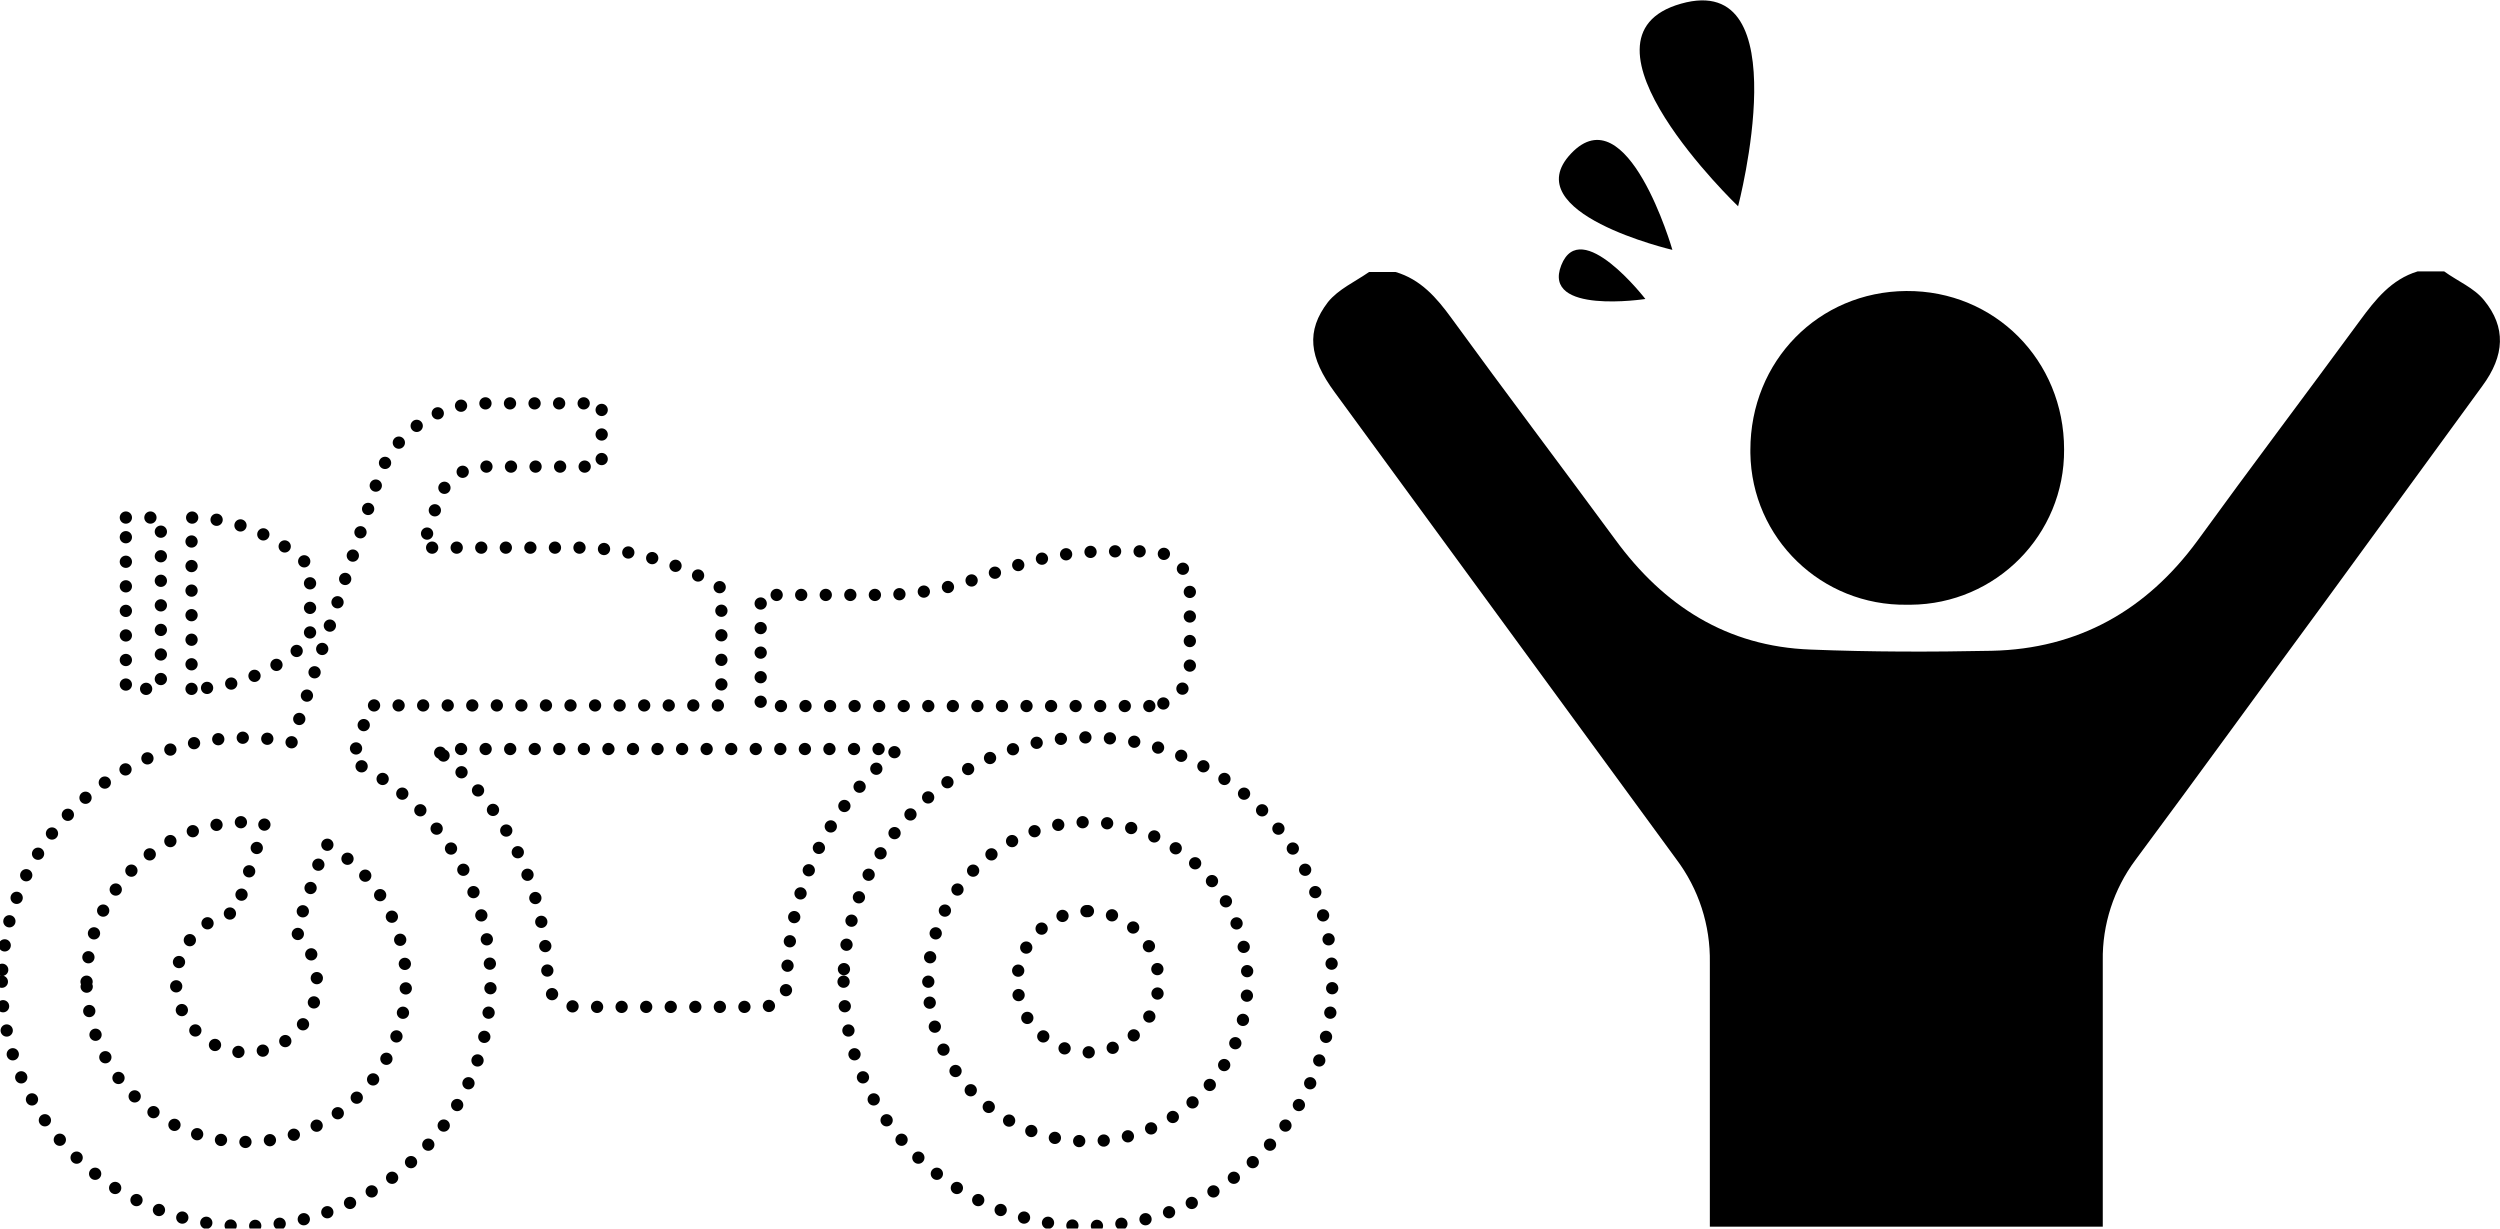 <?xml version="1.0" encoding="utf-8"?>
<!-- Generator: Adobe Illustrator 25.4.1, SVG Export Plug-In . SVG Version: 6.00 Build 0)  -->
<svg version="1.1" id="レイヤー_1" xmlns="http://www.w3.org/2000/svg" xmlns:xlink="http://www.w3.org/1999/xlink" x="0px"
	 y="0px" viewBox="0 0 407.2 200.1" style="enable-background:new 0 0 407.2 200.1;" xml:space="preserve">
<style type="text/css">
	
		.st0{fill:none;stroke:#000000;stroke-width:2;stroke-linecap:round;stroke-linejoin:round;stroke-miterlimit:10;stroke-dasharray:0,4;}
</style>
<path class="st0" d="M0.3,159.9c0,22,17.8,39.8,39.8,39.8s39.8-17.8,39.8-39.8c0-15.3-8.8-29.3-22.6-35.9l3-9.1h57.2V95.8
	c-6.9-4.2-14.9-6.5-23-6.6H68.8l2.6-7.8c1.1-3.2,4.1-5.4,7.5-5.4H98V65.7H78.8c-7.9,0-14.8,5.1-17.3,12.5l-14,42.7
	C26,116.7,5.2,130.8,1,152.4C0.6,154.9,0.3,157.4,0.3,159.9z M14.1,159.9c0-14.4,11.6-26,26-26c1,0,2,0.1,3,0.3l-4.7,14.4
	c-6.3,1-10.5,6.8-9.6,13.1c1,6.3,6.8,10.5,13.1,9.6s10.5-6.8,9.6-13.1c-0.4-2.4-1.5-4.7-3.3-6.4l4.8-14.4c12.5,7.1,16.8,23,9.7,35.5
	C58.1,181,49.5,186,40.1,186C25.8,186,14.1,174.4,14.1,159.9L14.1,159.9z"/>
<path class="st0" d="M137.4,159.9c0,22,17.8,39.8,39.8,39.8s39.8-17.8,39.8-39.8s-17.8-39.8-39.8-39.8l0,0
	C155.3,120.1,137.5,138,137.4,159.9z M151.2,159.9c0-14.4,11.6-26,26-26s26,11.6,26,26s-11.6,26-26,26c-6.9,0-13.5-2.7-18.4-7.6
	C154,173.5,151.2,166.8,151.2,159.9z"/>
<path class="st0" d="M177.2,148.4c6.4,0,11.5,5.2,11.5,11.5c0,6.4-5.2,11.5-11.5,11.5c-6.4,0-11.5-5.2-11.5-11.5l0,0
	C165.7,153.6,170.9,148.4,177.2,148.4L177.2,148.4z"/>
<path class="st0" d="M31.2,112.2V84.3c7.2,0.1,14.1,3,19.3,8v11.8C45.3,109.2,38.4,112.1,31.2,112.2z"/>
<rect x="20.5" y="84.3" class="st0" width="5.7" height="27.9"/>
<path class="st0" d="M187.2,115h-63.3V96.9h19.3c5.2,0,10.3-0.8,15.2-2.4l6.9-2.3c4.9-1.6,10-2.4,15.2-2.4h6.8
	c3.6,0,6.5,2.9,6.5,6.5v12.2C193.7,112.1,190.8,115,187.2,115L187.2,115z"/>
<path class="st0" d="M71.7,122.6V122h74.6c-11.4,9.3-18.1,23.2-18.1,37.9c0,1.4-0.5,4.1-4.4,4.1H94.3c-3.8,0-5.1-2.8-5.1-4.1
	C89.1,145.5,82.8,131.8,71.7,122.6z"/>
<path d="M404.6,48.9c-1.6-2-4.3-3.1-6.5-4.7h-4.3c-4.3,1.3-6.9,4.6-9.4,8c-8.8,12-17.8,23.9-26.5,35.9
	c-8.3,11.3-19.4,17.6-33.5,17.9c-9.8,0.2-19.6,0.2-29.5-0.2c-13.6-0.5-23.9-7.1-31.8-17.9c-8.9-12.1-17.9-24-26.7-36.1
	c-2.4-3.3-5-6.3-9.1-7.5H223c-2.3,1.6-5,2.8-6.7,4.9c-3.6,4.7-3.1,9,1.1,14.7c18.5,25.3,37.1,50.7,55.6,76
	c3.7,4.9,5.6,10.8,5.5,16.9c0,14.3,0,28.7,0,43h64c0-14.4,0-28.9,0-43.3c-0.1-5.9,1.8-11.7,5.3-16.4c10.4-14,20.6-28.1,30.9-42.1
	c8.5-11.7,17.1-23.4,25.6-35.1C408,57.9,408.2,53.3,404.6,48.9z"/>
<path d="M310.6,98.5c-13.9,0.2-25.3-10.8-25.5-24.7c0-0.2,0-0.4,0-0.5c0-14.5,11.1-25.8,25.4-25.9c14.4-0.1,25.7,11.3,25.7,25.8
	c0.1,13.9-11.1,25.2-25,25.3C310.9,98.5,310.8,98.5,310.6,98.5z"/>
<path d="M272.4,40.7c0,0-7.3-25.4-16.5-15.7S272.4,40.7,272.4,40.7z"/>
<path d="M268,48.7c0,0-10.5-13.6-13.7-5.5S268,48.7,268,48.7z"/>
<path d="M283.1,33.6c0,0,10.1-38.5-9.3-33S283.1,33.6,283.1,33.6z"/>
</svg>
